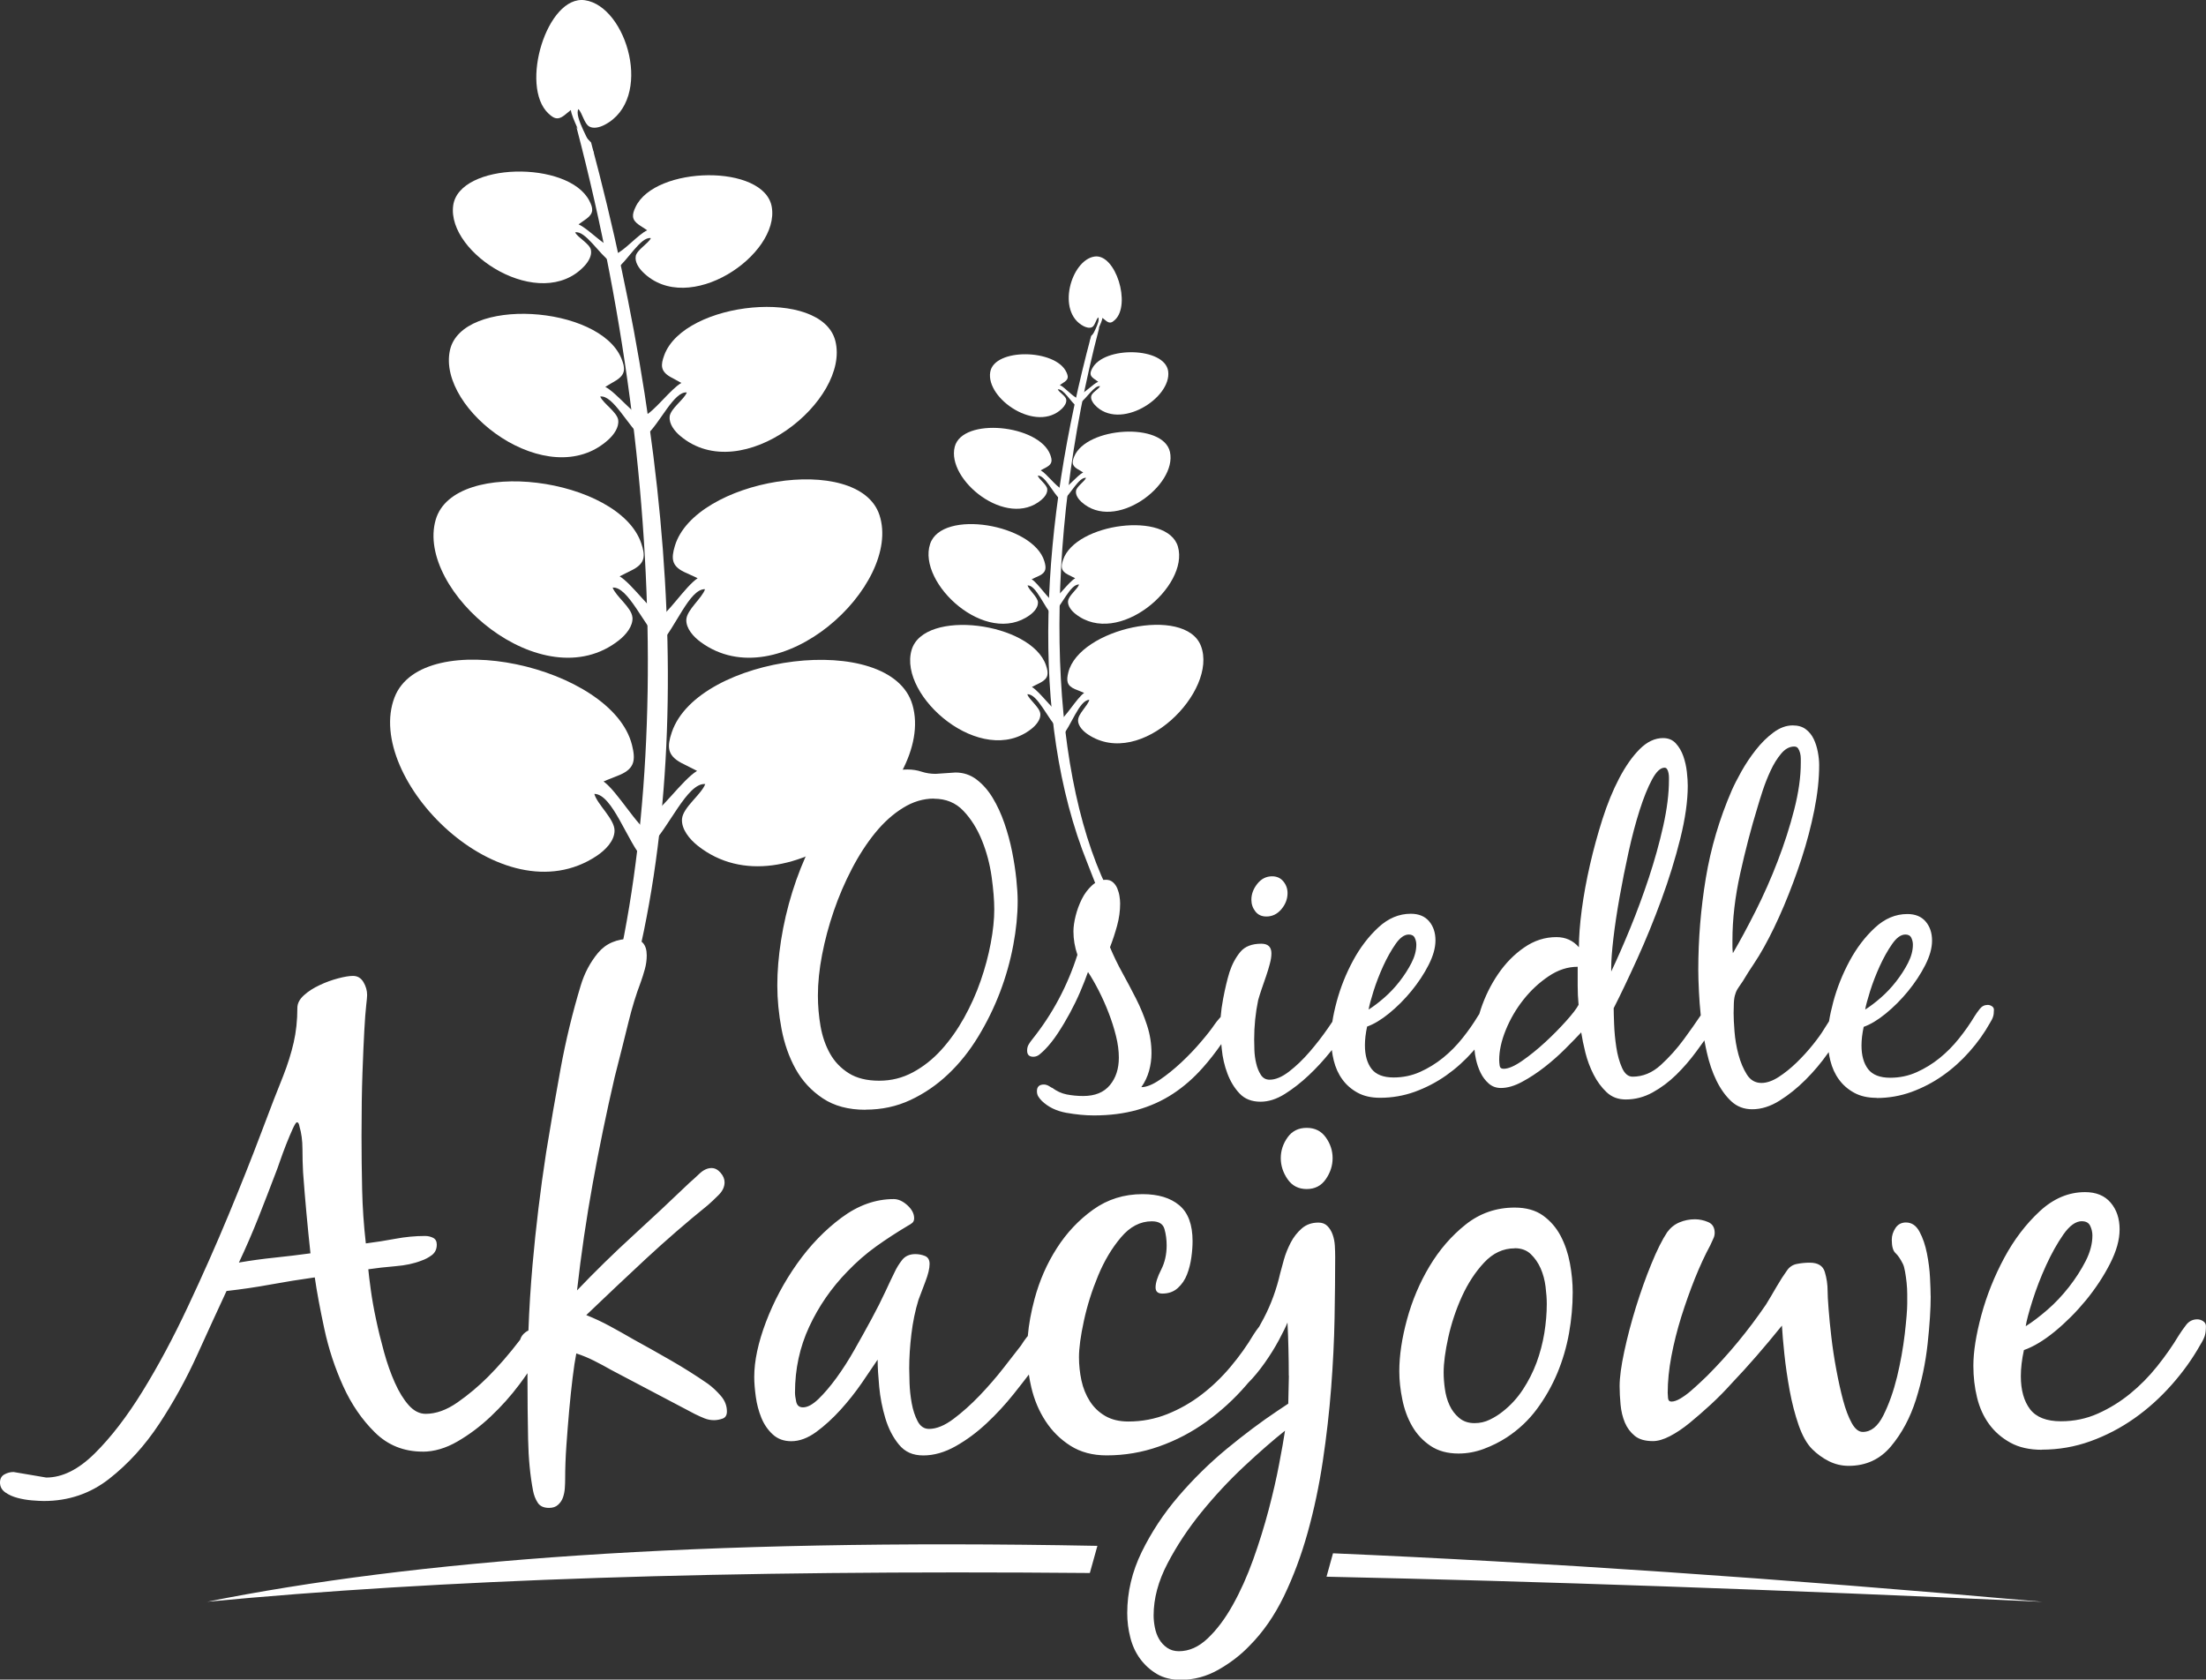 <?xml version="1.0" encoding="UTF-8"?> <svg xmlns="http://www.w3.org/2000/svg" id="Warstwa_1" data-name="Warstwa 1" width="394" height="300" viewBox="0 0 394 300"><rect x="0" y="0" width="394" height="300" fill="#333333" stroke="none"/><defs><style> .cls-1, .cls-2 { fill: #fff; } .cls-2 { fill-rule: evenodd; } </style></defs><path class="cls-2" d="M238.08,277.44c37.06,1.59,79.04,4.41,126.74,8.67-47.53-2.19-89.9-3.67-127.9-4.49l1.16-4.18ZM36.91,286.11c36.87-7.38,87.24-11.38,159.09-10l-1.35,4.85c-65.33-.57-116.2,1.19-157.74,5.14Z"></path><path class="cls-2" d="M109.76,148.35c0,1.85-1.66,3.51-3.2,4.53-16.99,11.29-41.62-13.91-36.1-28.31,4.98-12.99,38.93-5.62,42.42,8.51.65,2.62.5,4.16-2.14,5.31-.96.42-2.05.79-2.94,1.19,2.53,1.84,5.97,8,8.4,9.4-.39,1.55-.79,3.1-1.18,4.65-3.01-3.28-5.62-11.82-8.87-11.83.51,1.89,3.61,4.47,3.61,6.55"></path><path class="cls-2" d="M192.54,128.66c0,1.03.93,1.96,1.79,2.53,9.49,6.31,23.25-7.77,20.16-15.82-2.78-7.26-21.75-3.14-23.69,4.75-.36,1.47-.28,2.33,1.19,2.97.54.23,1.14.44,1.64.67-1.41,1.03-3.33,4.47-4.69,5.25.22.87.44,1.73.66,2.6,1.68-1.83,3.14-6.6,4.96-6.61-.28,1.06-2.02,2.5-2.01,3.66"></path><path class="cls-2" d="M121.81,146.26c-.15,1.84,1.36,3.64,2.8,4.79,15.98,12.69,42.65-10.35,38.36-25.16-3.87-13.37-38.32-8.89-42.98,4.89-.87,2.56-.85,4.11,1.68,5.48.92.5,1.97.96,2.83,1.43-2.68,1.62-6.62,7.47-9.17,8.65.26,1.58.52,3.15.79,4.73,3.27-3.01,6.6-11.31,9.84-11.03-.67,1.84-3.97,4.15-4.15,6.22"></path><path class="cls-2" d="M185.81,127.49c.09,1.03-.76,2.03-1.57,2.68-8.92,7.09-23.82-5.78-21.43-14.06,2.16-7.47,21.41-4.97,24.01,2.73.48,1.43.47,2.29-.94,3.06-.51.28-1.1.53-1.58.8,1.5.91,3.7,4.17,5.12,4.83-.15.88-.29,1.76-.44,2.64-1.83-1.68-3.68-6.31-5.5-6.16.37,1.03,2.22,2.32,2.32,3.47"></path><path class="cls-2" d="M112.96,110.26c.13,1.57-1.16,3.11-2.4,4.09-13.66,10.82-36.42-8.88-32.74-21.53,3.32-11.41,32.74-7.56,36.71,4.22.74,2.19.72,3.51-1.44,4.68-.79.43-1.69.82-2.42,1.22,2.29,1.39,5.65,6.38,7.82,7.4-.23,1.35-.45,2.69-.68,4.04-2.79-2.57-5.62-9.66-8.39-9.43.57,1.58,3.39,3.55,3.53,5.31"></path><path class="cls-2" d="M190.75,107.38c-.07.88.65,1.74,1.34,2.28,7.63,6.04,20.34-4.96,18.29-12.03-1.85-6.37-18.29-4.22-20.51,2.36-.41,1.22-.4,1.96.81,2.61.44.24.94.46,1.35.68-1.28.78-3.15,3.57-4.37,4.13.13.75.25,1.5.38,2.26,1.56-1.44,3.14-5.4,4.69-5.27-.32.88-1.89,1.98-1.97,2.97"></path><path class="cls-2" d="M122.58,110.67c-.07,1.58,1.27,3.06,2.55,4,14.04,10.32,36.08-10.18,31.94-22.69-3.73-11.29-32.99-6.37-36.54,5.54-.66,2.21-.59,3.53,1.61,4.62.8.4,1.72.75,2.46,1.14-2.23,1.47-5.41,6.58-7.55,7.68.27,1.34.55,2.68.82,4.01,2.7-2.67,5.27-9.86,8.05-9.73-.51,1.59-3.26,3.67-3.34,5.44"></path><path class="cls-2" d="M185.38,107.61c.04.88-.71,1.71-1.42,2.23-7.84,5.77-20.15-5.69-17.84-12.68,2.08-6.3,18.43-3.56,20.41,3.09.37,1.24.33,1.97-.9,2.58-.45.22-.96.42-1.37.63,1.25.82,3.02,3.68,4.22,4.29-.15.75-.31,1.49-.46,2.24-1.51-1.49-2.95-5.51-4.5-5.43.28.89,1.82,2.05,1.87,3.04"></path><path class="cls-2" d="M110.41,75.02c.19,1.3-.79,2.64-1.76,3.52-10.69,9.72-30.63-5.31-28.29-15.98,2.11-9.63,26.67-8.09,30.61,1.44.73,1.77.79,2.86-.93,3.95-.63.4-1.35.77-1.93,1.15,1.97,1.02,5.03,4.97,6.89,5.68-.11,1.13-.22,2.25-.33,3.38-2.46-1.97-5.19-7.68-7.47-7.33.56,1.27,3,2.75,3.22,4.2"></path><path class="cls-2" d="M192.18,87.7c-.11.72.44,1.47.98,1.96,5.97,5.43,17.11-2.96,15.8-8.93-1.18-5.38-14.89-4.52-17.1.8-.41.99-.44,1.6.52,2.21.35.22.75.43,1.08.64-1.1.57-2.81,2.77-3.85,3.18.06.63.12,1.26.19,1.89,1.37-1.1,2.9-4.29,4.17-4.1-.31.71-1.68,1.53-1.8,2.35"></path><path class="cls-2" d="M119.61,74.41c-.15,1.3.88,2.61,1.88,3.45,11.04,9.33,30.42-6.41,27.7-16.99-2.45-9.55-26.94-7.12-30.54,2.54-.67,1.79-.69,2.89,1.07,3.91.64.37,1.38.72,1.97,1.08-1.93,1.09-4.85,5.14-6.68,5.93.15,1.12.3,2.24.46,3.37,2.38-2.06,4.91-7.86,7.2-7.6-.51,1.29-2.9,2.85-3.07,4.31"></path><path class="cls-2" d="M187.04,87.36c.08.73-.49,1.46-1.05,1.93-6.17,5.21-16.99-3.58-15.47-9.49,1.37-5.33,15.05-3.98,17.06,1.42.37,1,.38,1.61-.6,2.19-.36.21-.77.4-1.1.6,1.08.61,2.71,2.87,3.73,3.31-.08.63-.17,1.25-.25,1.88-1.33-1.15-2.74-4.39-4.02-4.24.29.72,1.62,1.59,1.71,2.41"></path><path class="cls-2" d="M105.53,44.62c.24,1.01-.45,2.14-1.16,2.9-7.83,8.39-24.58-2.2-23.43-10.8,1.04-7.76,20.58-8.14,24.32-.86.69,1.35.81,2.21-.48,3.19-.47.35-1.02.7-1.45,1.03,1.62.68,4.3,3.6,5.82,4.05-.01.9-.03,1.8-.04,2.7-2.07-1.4-4.61-5.74-6.39-5.32.52.97,2.56,1.98,2.82,3.11"></path><path class="cls-2" d="M194.9,70.72c-.13.57.25,1.19.65,1.62,4.37,4.69,13.73-1.23,13.09-6.03-.58-4.33-11.49-4.55-13.58-.48-.39.75-.45,1.24.27,1.78.26.2.57.39.81.58-.91.38-2.4,2.01-3.25,2.26,0,.5.02,1,.02,1.51,1.16-.78,2.57-3.21,3.57-2.97-.29.54-1.43,1.11-1.58,1.74"></path><path class="cls-2" d="M113.55,45.75c-.2,1.02.53,2.12,1.27,2.85,8.13,8.1,24.49-3.09,23.02-11.64-1.32-7.71-20.86-7.39-24.33.02-.65,1.38-.73,2.24.59,3.17.48.34,1.04.66,1.49.98-1.6.74-4.17,3.75-5.67,4.26.05.9.09,1.8.14,2.69,2.02-1.48,4.4-5.9,6.19-5.54-.49.99-2.48,2.07-2.71,3.21"></path><path class="cls-2" d="M190.43,71.35c.11.57-.3,1.18-.71,1.59-4.54,4.52-13.68-1.72-12.86-6.5.74-4.31,11.65-4.13,13.59.01.36.77.41,1.25-.33,1.77-.27.19-.58.37-.83.55.89.41,2.33,2.1,3.17,2.38-.03.5-.05,1-.08,1.5-1.13-.82-2.46-3.3-3.46-3.1.27.55,1.39,1.16,1.51,1.79"></path><path class="cls-2" d="M105.25,22.6c.79.44,1.9.13,2.71-.29,8.9-4.59,4-21.19-3.49-22.27-6.76-.97-11.73,15.36-6.51,20.24.97.91,1.66,1.21,2.79.35.41-.31.83-.69,1.21-.98.18,1.53,2,4.47,2.01,5.86.76.2,1.35,1.68,2.11,1.88-.68-2.08-3.55-6.51-2.78-7.91.69.67,1.05,2.62,1.94,3.11"></path><path class="cls-2" d="M195.06,58.42c-.44.25-1.06.07-1.51-.16-4.97-2.56-2.24-11.84,1.95-12.44,3.77-.54,6.55,8.58,3.64,11.31-.54.51-.93.68-1.56.2-.23-.17-.46-.39-.68-.55-.1.85-1.12,2.5-1.12,3.27-.42.11-.75.94-1.18,1.05.38-1.16,1.98-3.64,1.55-4.42-.39.37-.59,1.46-1.08,1.74"></path><path class="cls-2" d="M100.62,201.73c18.82-39.13,20.53-109.76,2.34-179.02.87.91,1.74,1.83,2.61,2.74,15.92,59.41,20.07,121.88,1.14,168.68-1.15,2.85-3.85,10.31-3.71,8.36-2.17.4-.21-1.17-2.37-.76"></path><path class="cls-2" d="M197.65,158.48c-10.51-21.86-11.47-61.31-1.31-100-.49.51-.97,1.02-1.46,1.53-8.89,33.19-11.21,68.08-.64,94.22.64,1.59,2.15,5.76,2.07,4.67,1.21.23.11-.65,1.33-.43"></path><path class="cls-1" d="M227.2,156.52c.84,0,1.51.3,2.01.91.5.6.75,1.3.75,2.09,0,1.05-.37,2.01-1.1,2.88-.74.87-1.63,1.3-2.68,1.3-.84,0-1.5-.3-1.97-.91-.47-.6-.71-1.3-.71-2.09,0-1,.35-1.94,1.06-2.84.71-.89,1.59-1.34,2.64-1.34M335.18,196.09c-1.57,0-2.91-.3-4.02-.91-1.1-.6-2.01-1.39-2.72-2.37-.71-.97-1.22-2.1-1.54-3.39-.12-.49-.22-.99-.29-1.5l-.14.2c-1.18,1.68-2.51,3.26-3.98,4.73-1.47,1.47-3.02,2.72-4.65,3.74-1.63,1.02-3.26,1.54-4.88,1.54-1.47,0-2.72-.47-3.74-1.42-1.02-.95-1.9-2.17-2.64-3.67-.74-1.5-1.31-3.18-1.73-5.05-.16-.72-.31-1.44-.44-2.16-.46.65-.95,1.32-1.45,2-1.1,1.5-2.3,2.88-3.58,4.14-1.29,1.26-2.69,2.31-4.21,3.15-1.52.84-3.12,1.26-4.8,1.26-1.37,0-2.51-.43-3.43-1.3-.92-.87-1.69-1.92-2.32-3.15-.63-1.24-1.12-2.54-1.46-3.9-.34-1.37-.59-2.58-.75-3.63-.74.79-1.68,1.76-2.84,2.92-1.16,1.16-2.39,2.25-3.7,3.27s-2.65,1.91-4.02,2.64c-1.37.74-2.63,1.1-3.78,1.1-.84,0-1.56-.26-2.17-.79-.6-.53-1.09-1.17-1.46-1.93-.37-.76-.64-1.56-.83-2.4-.14-.63-.22-1.21-.26-1.75-.1.11-.19.22-.29.34-1.44,1.63-3.03,3.06-4.76,4.28-1.73,1.22-3.6,2.19-5.59,2.92-2,.72-4.07,1.08-6.22,1.08-1.58,0-2.91-.3-4.02-.91-1.1-.6-2.01-1.39-2.72-2.37-.71-.97-1.22-2.1-1.54-3.39-.15-.61-.26-1.23-.34-1.86l-.29.36c-1.16,1.45-2.43,2.83-3.82,4.14-1.39,1.31-2.82,2.43-4.29,3.35-1.47.92-2.91,1.38-4.33,1.38-1.58,0-2.82-.49-3.74-1.46-.92-.97-1.64-2.15-2.17-3.55-.53-1.39-.87-2.86-1.02-4.42-.03-.3-.06-.58-.08-.86-1.06,1.52-2.16,2.93-3.31,4.22-1.63,1.84-3.4,3.39-5.32,4.65-1.92,1.26-4.04,2.22-6.38,2.88-2.34.66-4.92.99-7.76.99-1.52,0-3.16-.16-4.92-.47-1.76-.32-3.22-1.02-4.37-2.13-.26-.26-.47-.53-.63-.79-.16-.26-.24-.58-.24-.95,0-.79.42-1.18,1.26-1.18.32,0,.66.12,1.02.35.37.24.5.3.39.2.84.63,1.72,1.04,2.64,1.22.92.18,1.9.28,2.95.28,2.1,0,3.69-.64,4.76-1.93,1.08-1.29,1.61-2.93,1.61-4.93,0-1.21-.17-2.5-.51-3.86-.34-1.37-.77-2.73-1.3-4.1-.52-1.37-1.12-2.69-1.77-3.98-.66-1.29-1.3-2.4-1.93-3.35-.37,1.05-.83,2.22-1.38,3.51-.55,1.29-1.17,2.56-1.85,3.82-.68,1.26-1.4,2.47-2.17,3.63-.76,1.16-1.54,2.13-2.32,2.92-.26.26-.56.54-.91.83-.34.29-.72.43-1.14.43-.74,0-1.1-.37-1.1-1.1,0-.42.09-.79.28-1.1.18-.32.41-.63.67-.95,3.57-4.47,6.25-9.49,8.03-15.06-.47-1.37-.71-2.76-.71-4.18,0-.79.13-1.71.39-2.76.26-1.05.63-2.05,1.1-3,.47-.95,1.08-1.76,1.81-2.44.74-.68,1.57-1.02,2.52-1.02.47,0,.88.14,1.22.43.34.29.6.66.79,1.1.18.45.32.91.39,1.38.08.47.12.92.12,1.34,0,1.31-.18,2.64-.55,3.98-.37,1.34-.79,2.61-1.26,3.82.63,1.52,1.37,3.05,2.21,4.57.84,1.52,1.65,3.06,2.44,4.61.79,1.55,1.44,3.14,1.97,4.77.53,1.63.79,3.29.79,4.97,0,1.05-.14,2.1-.43,3.15s-.75,2.02-1.38,2.92c.89,0,1.98-.43,3.27-1.3,1.29-.87,2.57-1.91,3.86-3.11,1.29-1.21,2.47-2.44,3.54-3.71,1.08-1.26,1.88-2.29,2.4-3.07.26-.37.56-.75.91-1.14.06-.07.12-.13.18-.19.08-1.02.23-2.12.45-3.28.34-1.81.72-3.4,1.14-4.77.47-1.42,1.12-2.61,1.93-3.59.81-.97,2.06-1.46,3.74-1.46,1.21,0,1.81.58,1.81,1.73,0,.53-.09,1.14-.28,1.85-.18.71-.41,1.45-.67,2.21-.26.76-.53,1.52-.79,2.29-.26.76-.47,1.43-.63,2.01-.47,2.26-.71,4.6-.71,7.02,0,.47.01,1.1.04,1.89.03.79.13,1.58.32,2.37.18.79.46,1.47.83,2.05.37.58.89.87,1.58.87,1.05,0,2.21-.49,3.47-1.46,1.26-.97,2.48-2.14,3.66-3.51,1.18-1.37,2.27-2.77,3.27-4.22.28-.41.54-.79.79-1.16.17-1.11.43-2.31.78-3.61.68-2.52,1.65-4.95,2.91-7.29,1.26-2.34,2.77-4.32,4.53-5.95,1.76-1.63,3.69-2.44,5.79-2.44,1.42,0,2.51.45,3.27,1.34.76.89,1.14,2.04,1.14,3.4s-.41,2.79-1.22,4.39c-.81,1.6-1.84,3.15-3.07,4.66-1.23,1.5-2.56,2.83-3.98,3.99-1.42,1.16-2.73,1.94-3.94,2.37-.26,1.21-.39,2.33-.39,3.32,0,1.79.39,3.19,1.18,4.23.79,1.02,2.1,1.54,3.94,1.54,1.68,0,3.26-.33,4.73-.99,1.47-.66,2.84-1.5,4.1-2.52,1.26-1.02,2.42-2.19,3.47-3.51,1.05-1.31,1.97-2.63,2.76-3.94.08-.13.16-.25.25-.38.08-.28.17-.56.26-.84.76-2.29,1.8-4.39,3.11-6.31,1.31-1.92,2.86-3.5,4.65-4.73,1.79-1.24,3.7-1.85,5.75-1.85,1.63,0,2.97.6,4.02,1.81,0-1.89.17-4.13.51-6.7.34-2.58.83-5.24,1.46-8,.63-2.76,1.38-5.49,2.24-8.2.87-2.71,1.86-5.14,2.99-7.29,1.13-2.15,2.35-3.89,3.66-5.2,1.31-1.31,2.7-1.97,4.17-1.97.95,0,1.71.32,2.28.95.58.63,1.02,1.39,1.34,2.29.31.89.52,1.83.63,2.8.11.97.16,1.8.16,2.48,0,2.73-.45,5.89-1.34,9.46-.89,3.57-2.01,7.19-3.35,10.84-1.34,3.65-2.78,7.19-4.33,10.6s-2.95,6.36-4.21,8.83c0,.58.03,1.54.08,2.88.05,1.34.18,2.71.39,4.1.21,1.39.55,2.61,1.02,3.67.47,1.05,1.1,1.58,1.89,1.58,1.84,0,3.52-.7,5.04-2.09,1.52-1.39,2.9-2.93,4.13-4.61,1.13-1.54,2.13-2.96,3-4.26-.15-1.47-.26-2.86-.32-4.17-.08-1.63-.12-2.94-.12-3.94,0-5.52.45-10.97,1.34-16.36.89-5.39,2.44-10.63,4.65-15.73.42-.95,1-2.08,1.73-3.39.74-1.31,1.59-2.59,2.56-3.82.97-1.24,2.02-2.27,3.15-3.11,1.13-.84,2.27-1.26,3.43-1.26.95,0,1.72.22,2.32.67.6.45,1.08,1.03,1.42,1.73.34.71.59,1.48.75,2.33.16.84.24,1.63.24,2.37,0,2.47-.29,5.15-.87,8.04-.58,2.89-1.34,5.78-2.28,8.67-.94,2.89-2,5.7-3.15,8.44-1.16,2.73-2.34,5.18-3.54,7.33-.58,1.05-1.19,2.06-1.85,3.04-.66.97-1.3,1.98-1.93,3.04-.21.32-.46.68-.75,1.1-.29.42-.49.81-.59,1.18-.16.42-.25.99-.28,1.69-.03.71-.04,1.3-.04,1.77,0,.79.05,1.88.16,3.27.11,1.39.34,2.77.71,4.14.37,1.37.87,2.55,1.5,3.55.63,1,1.5,1.5,2.6,1.5.94,0,1.97-.35,3.07-1.06,1.1-.71,2.18-1.58,3.23-2.6,1.05-1.02,2.01-2.08,2.87-3.15.87-1.08,1.54-2.01,2.01-2.8l.89-1.4c.17-1.07.43-2.23.76-3.48.68-2.52,1.65-4.95,2.91-7.29,1.26-2.34,2.77-4.32,4.53-5.95,1.76-1.63,3.69-2.44,5.79-2.44,1.42,0,2.51.45,3.27,1.34.76.89,1.14,2.04,1.14,3.4s-.41,2.79-1.22,4.39c-.81,1.6-1.84,3.15-3.07,4.66-1.23,1.5-2.56,2.83-3.98,3.99-1.42,1.16-2.73,1.94-3.94,2.37-.26,1.21-.39,2.33-.39,3.32,0,1.79.39,3.19,1.18,4.23.79,1.02,2.1,1.54,3.94,1.54,1.68,0,3.26-.33,4.73-.99,1.47-.66,2.84-1.5,4.1-2.52,1.26-1.02,2.42-2.19,3.47-3.51,1.05-1.31,1.97-2.63,2.76-3.94.26-.42.58-.87.95-1.34.37-.47.84-.71,1.42-.71.26,0,.51.08.75.24.24.16.35.37.35.63,0,.53-.05.95-.16,1.26-.1.32-.29.68-.55,1.1-1,1.79-2.22,3.5-3.66,5.12-1.44,1.63-3.03,3.06-4.77,4.28-1.73,1.22-3.6,2.19-5.59,2.92-2,.72-4.07,1.08-6.22,1.08ZM166.79,142.64c-1.89,0-3.73.55-5.51,1.66-1.79,1.1-3.44,2.59-4.96,4.45-1.52,1.87-2.91,4.01-4.17,6.43-1.26,2.42-2.34,4.93-3.23,7.53-.89,2.6-1.59,5.2-2.09,7.81-.5,2.6-.75,5.03-.75,7.29,0,1.84.16,3.67.47,5.48.32,1.81.88,3.44,1.69,4.89.81,1.45,1.93,2.61,3.35,3.51,1.42.89,3.23,1.34,5.43,1.34s4.16-.5,6.03-1.5c1.86-1,3.56-2.34,5.08-4.02,1.52-1.68,2.87-3.59,4.06-5.72,1.18-2.13,2.17-4.32,2.95-6.58.79-2.26,1.39-4.51,1.81-6.74.42-2.23.63-4.24.63-6.03,0-1.63-.16-3.57-.47-5.83-.32-2.26-.89-4.43-1.73-6.5-.84-2.08-1.94-3.84-3.31-5.28-1.37-1.45-3.12-2.17-5.28-2.17ZM251.61,166.92c-.79,0-1.58.57-2.36,1.7-.79,1.13-1.52,2.44-2.21,3.94-.68,1.5-1.26,3-1.73,4.49-.47,1.5-.76,2.59-.87,3.27.84-.53,1.76-1.22,2.76-2.09,1-.87,1.92-1.84,2.76-2.92.84-1.08,1.55-2.18,2.13-3.31.58-1.13.87-2.22.87-3.27,0-.42-.09-.83-.28-1.22-.18-.39-.54-.59-1.06-.59ZM281.78,172.68c-1.79,0-3.52.56-5.2,1.7-1.68,1.13-3.18,2.52-4.49,4.18-1.31,1.66-2.36,3.46-3.15,5.4-.79,1.94-1.18,3.73-1.18,5.36,0,.26.03.59.08.99.05.39.29.59.71.59.84,0,1.94-.47,3.31-1.42,1.37-.95,2.73-2.05,4.1-3.31,1.37-1.26,2.61-2.52,3.74-3.78,1.13-1.26,1.88-2.23,2.24-2.92-.11-1.16-.16-2.29-.16-3.39v-3.39ZM287.76,173.55c1.05-2.21,2.18-4.78,3.39-7.73,1.21-2.94,2.32-5.97,3.35-9.07,1.02-3.1,1.88-6.18,2.56-9.22.68-3.05,1.02-5.78,1.02-8.2v-.51c0-.24-.03-.49-.08-.75-.05-.26-.13-.49-.24-.67-.11-.18-.26-.28-.47-.28-.73,0-1.48.71-2.24,2.13-.76,1.42-1.5,3.25-2.21,5.48-.71,2.23-1.37,4.72-1.97,7.45-.6,2.73-1.14,5.43-1.61,8.08-.47,2.65-.84,5.1-1.1,7.33-.26,2.23-.39,3.96-.39,5.16v.79ZM320.45,133.34c-.84,0-1.61.42-2.32,1.26-.71.84-1.34,1.85-1.89,3.04-.55,1.18-1.02,2.38-1.42,3.59-.39,1.21-.7,2.18-.91,2.92-1.16,3.78-2.19,7.75-3.11,11.91-.92,4.15-1.38,8.12-1.38,11.91v1.14c0,.34.03.72.08,1.14,1.26-2.15,2.61-4.66,4.06-7.53,1.44-2.86,2.76-5.83,3.94-8.91,1.18-3.07,2.17-6.14,2.95-9.19s1.18-5.83,1.18-8.36v-.75c0-.34-.04-.67-.12-.99-.08-.32-.2-.59-.35-.83-.16-.24-.39-.35-.71-.35ZM340.3,166.92c-.79,0-1.58.57-2.36,1.7-.79,1.13-1.52,2.44-2.21,3.94-.68,1.5-1.26,3-1.73,4.49-.47,1.5-.76,2.59-.87,3.27.84-.53,1.76-1.22,2.76-2.09,1-.87,1.92-1.84,2.76-2.92.84-1.08,1.55-2.18,2.13-3.31.58-1.13.87-2.22.87-3.27,0-.42-.09-.83-.28-1.22-.18-.39-.54-.59-1.06-.59ZM154.58,198.22c-3.05,0-5.59-.68-7.64-2.05-2.05-1.37-3.66-3.11-4.84-5.24-1.18-2.13-2.02-4.52-2.52-7.17-.5-2.65-.75-5.24-.75-7.77s.22-5.15.67-8.04c.45-2.89,1.12-5.77,2.01-8.63.89-2.86,1.98-5.61,3.27-8.24,1.29-2.63,2.8-4.95,4.53-6.98,1.73-2.02,3.66-3.64,5.79-4.85,2.13-1.21,4.45-1.81,6.97-1.81.89,0,1.73.13,2.52.39.79.26,1.63.39,2.52.39l3.54-.24c1.42,0,2.68.42,3.78,1.26,1.1.84,2.06,1.93,2.87,3.27.81,1.34,1.51,2.85,2.09,4.53.58,1.68,1.04,3.38,1.38,5.09.34,1.71.59,3.34.75,4.89s.24,2.85.24,3.9c0,2.47-.26,5.11-.79,7.92-.53,2.81-1.31,5.6-2.36,8.36-1.05,2.76-2.35,5.41-3.9,7.96-1.55,2.55-3.33,4.78-5.36,6.7-2.02,1.92-4.27,3.46-6.73,4.61-2.47,1.16-5.15,1.73-8.03,1.73Z"></path><path class="cls-1" d="M364.68,258.95c-2.2,0-4.08-.42-5.62-1.27-1.54-.85-2.81-1.95-3.8-3.31-.99-1.36-1.71-2.94-2.15-4.75-.44-1.8-.66-3.7-.66-5.68,0-2.5.48-5.52,1.43-9.05.96-3.53,2.32-6.93,4.08-10.21,1.76-3.27,3.88-6.05,6.34-8.33,2.46-2.28,5.16-3.42,8.1-3.42,1.98,0,3.51.63,4.57,1.88,1.07,1.25,1.6,2.85,1.6,4.76s-.57,3.9-1.71,6.14c-1.14,2.24-2.57,4.41-4.3,6.53-1.73,2.1-3.58,3.95-5.57,5.59-1.98,1.62-3.82,2.72-5.51,3.31-.37,1.69-.55,3.26-.55,4.65,0,2.5.55,4.47,1.65,5.92,1.1,1.43,2.94,2.15,5.51,2.15,2.35,0,4.56-.46,6.61-1.38,2.06-.92,3.97-2.1,5.73-3.53,1.76-1.43,3.38-3.07,4.85-4.91,1.47-1.84,2.76-3.68,3.86-5.52.37-.59.81-1.21,1.32-1.88.51-.66,1.18-.99,1.98-.99.37,0,.72.11,1.05.33.33.22.5.51.5.88,0,.74-.07,1.32-.22,1.77-.15.44-.4.96-.77,1.54-1.4,2.5-3.11,4.89-5.13,7.17-2.02,2.28-4.24,4.29-6.67,6-2.43,1.71-5.03,3.07-7.83,4.08-2.79,1.01-5.7,1.51-8.71,1.51M344.83,231.47c0,2.28-.18,5.13-.55,8.55-.37,3.42-1.07,6.75-2.09,9.99-1.03,3.24-2.52,6.01-4.46,8.33-1.95,2.32-4.46,3.48-7.55,3.48-1.25,0-2.43-.28-3.53-.83-1.1-.55-2.09-1.27-2.98-2.15-.96-.96-1.76-2.39-2.43-4.3-.66-1.91-1.19-3.97-1.6-6.18-.4-2.21-.72-4.36-.94-6.46-.22-2.1-.37-3.81-.44-5.13-3.09,3.83-6.06,7.25-8.93,10.26-1.18,1.32-2.43,2.59-3.75,3.81-1.32,1.21-2.59,2.32-3.8,3.31-1.21.99-2.39,1.78-3.53,2.37-1.14.59-2.15.88-3.03.88-1.4,0-2.48-.31-3.25-.94-.77-.63-1.36-1.42-1.76-2.37-.4-.96-.66-2.02-.77-3.2-.11-1.18-.17-2.28-.17-3.31,0-1.54.28-3.61.83-6.18.55-2.57,1.25-5.22,2.09-7.95.85-2.72,1.76-5.3,2.76-7.72.99-2.43,1.93-4.3,2.81-5.63.59-.81,1.32-1.4,2.2-1.77.88-.37,1.8-.55,2.76-.55.81,0,1.6.17,2.37.5.77.33,1.16.97,1.16,1.93,0,.37-.09.74-.28,1.1-.18.37-.35.74-.5,1.1-.96,1.77-1.87,3.75-2.76,5.96-.88,2.21-1.69,4.49-2.43,6.84-.73,2.35-1.32,4.69-1.76,7.01-.44,2.32-.66,4.51-.66,6.57,0,.22.02.53.06.94.04.4.24.61.61.61.44,0,.97-.18,1.6-.55.62-.37,1.23-.81,1.82-1.32.59-.51,1.16-1.03,1.71-1.54.55-.52.97-.92,1.27-1.21,3.82-3.83,7.31-8.06,10.47-12.69.59-.96,1.21-2,1.87-3.15.66-1.14,1.29-2.12,1.87-2.92.44-.66,1.05-1.07,1.82-1.21.77-.15,1.53-.22,2.26-.22,1.47,0,2.37.55,2.7,1.66.33,1.1.5,2.24.5,3.42,0,.59.05,1.64.17,3.14.11,1.51.28,3.2.5,5.08.22,1.88.51,3.81.88,5.79.37,1.99.77,3.81,1.21,5.46.44,1.66.96,3.02,1.54,4.08.59,1.07,1.25,1.6,1.98,1.6,1.47,0,2.7-.99,3.69-2.98.99-1.99,1.8-4.27,2.43-6.84.62-2.57,1.08-5.13,1.38-7.67.29-2.54.44-4.36.44-5.46v-1.66c0-.66-.04-1.34-.11-2.04-.07-.7-.17-1.36-.28-1.99s-.24-1.09-.39-1.38c-.44-.88-.88-1.53-1.32-1.93-.44-.4-.66-1.2-.66-2.37,0-.74.22-1.43.66-2.1.44-.66,1.07-.99,1.87-.99,1.03,0,1.84.55,2.43,1.66.59,1.1,1.03,2.39,1.32,3.86.29,1.47.48,2.92.55,4.36.07,1.43.11,2.52.11,3.26ZM249.92,244.93c0-2.8.46-5.89,1.38-9.27.92-3.38,2.26-6.55,4.02-9.49,1.76-2.94,3.91-5.43,6.45-7.45,2.54-2.02,5.46-3.03,8.76-3.03,2.06,0,3.75.48,5.07,1.43,1.32.96,2.37,2.17,3.14,3.64.77,1.47,1.32,3.09,1.65,4.86.33,1.77.5,3.49.5,5.19,0,2.43-.22,4.87-.66,7.34-.44,2.46-1.14,4.84-2.09,7.12-.96,2.28-2.17,4.41-3.64,6.4-1.47,1.99-3.27,3.68-5.4,5.08-1.25.81-2.61,1.49-4.08,2.04-1.47.55-2.98.83-4.52.83-1.98,0-3.66-.46-5.02-1.38-1.36-.92-2.44-2.08-3.25-3.48-.81-1.4-1.4-2.98-1.76-4.75-.37-1.77-.55-3.46-.55-5.08ZM228.75,206.86c0-1.32.4-2.56,1.21-3.7.81-1.14,1.95-1.71,3.42-1.71s2.61.57,3.42,1.71c.81,1.14,1.21,2.37,1.21,3.7s-.4,2.57-1.21,3.75c-.81,1.18-1.95,1.77-3.42,1.77s-2.61-.59-3.42-1.77c-.81-1.18-1.21-2.43-1.21-3.75ZM75.51,259.28c-3.38,0-6.23-1.14-8.54-3.42-2.32-2.28-4.21-5.04-5.68-8.28-1.47-3.24-2.59-6.64-3.36-10.21-.77-3.57-1.34-6.64-1.71-9.21-2.65.37-5.27.79-7.88,1.27-2.61.48-5.24.86-7.88,1.16-1.54,3.31-3.29,7.12-5.24,11.42-1.95,4.3-4.21,8.41-6.78,12.3-2.57,3.9-5.55,7.17-8.93,9.82-3.38,2.65-7.28,3.97-11.69,3.97-.51,0-1.21-.04-2.09-.11-.88-.07-1.75-.22-2.59-.44-.84-.22-1.58-.55-2.2-.99-.62-.44-.94-1.03-.94-1.77,0-.66.26-1.14.77-1.43.51-.29,1.07-.44,1.65-.44l5.84.99c2.87,0,5.75-1.43,8.65-4.3,2.9-2.87,5.75-6.57,8.54-11.09,2.79-4.52,5.49-9.56,8.1-15.12,2.61-5.55,5.02-10.98,7.22-16.28,2.2-5.3,4.15-10.19,5.84-14.68,1.69-4.49,3.01-7.91,3.97-10.26.81-2.06,1.43-4.05,1.87-5.96.44-1.91.66-3.97.66-6.18,0-.81.39-1.56,1.16-2.26.77-.7,1.71-1.31,2.81-1.82,1.1-.52,2.2-.92,3.31-1.21,1.1-.29,1.98-.44,2.65-.44.81,0,1.43.37,1.87,1.1.44.74.66,1.51.66,2.32,0,.29-.06.92-.17,1.88-.11.96-.22,2.43-.33,4.41-.11,1.99-.22,4.51-.33,7.56-.11,3.05-.17,6.82-.17,11.31,0,3.24.04,6.44.11,9.6.07,3.16.29,6.36.66,9.6,1.76-.22,3.53-.5,5.29-.83,1.76-.33,3.53-.5,5.29-.5.51,0,.99.11,1.43.33.44.22.66.63.66,1.21,0,.81-.29,1.43-.88,1.88-.59.44-1.21.77-1.87.99-1.32.52-2.87.85-4.63.99-1.76.15-3.38.33-4.85.55.07.81.22,2.02.44,3.64.22,1.62.53,3.38.94,5.3.4,1.91.88,3.86,1.43,5.85.55,1.99,1.19,3.81,1.93,5.46.74,1.66,1.56,3,2.48,4.03.92,1.03,1.93,1.54,3.03,1.54,1.84,0,3.73-.68,5.68-2.04,1.95-1.36,3.77-2.89,5.46-4.58,1.91-1.91,3.82-4.12,5.73-6.62.15-.52.46-.96.94-1.32.17-.13.35-.24.54-.33.14-3.91.39-7.81.73-11.7.59-6.69,1.4-13.39,2.43-20.08.81-5,1.67-10.01,2.59-15.01.92-5,2.11-9.93,3.58-14.79.66-2.21,1.69-4.16,3.09-5.85,1.4-1.69,3.38-2.54,5.95-2.54,1.84,0,2.76.99,2.76,2.98,0,.81-.11,1.62-.33,2.43-.22.81-.48,1.62-.77,2.43-.81,2.13-1.53,4.47-2.15,7.01-.62,2.54-1.45,5.83-2.48,9.88-1.47,6.33-2.77,12.64-3.91,18.93-1.14,6.29-2.08,12.67-2.81,19.15,3.23-3.38,6.54-6.62,9.92-9.71,3.38-3.09,6.76-6.25,10.14-9.49.51-.44,1.12-.99,1.82-1.66.7-.66,1.41-.99,2.15-.99.59,0,1.12.28,1.6.83.48.55.72,1.12.72,1.71,0,.81-.35,1.56-1.05,2.26s-1.34,1.31-1.93,1.82c-3.82,3.09-7.51,6.29-11.08,9.6-3.56,3.31-7.11,6.66-10.64,10.04,1.47.59,2.88,1.25,4.24,1.99,1.36.74,2.74,1.51,4.13,2.32,2.28,1.25,4.54,2.52,6.78,3.81,2.24,1.29,4.43,2.67,6.56,4.14.81.59,1.58,1.31,2.31,2.15.74.85,1.1,1.78,1.1,2.81,0,.66-.26,1.09-.77,1.27-.51.18-1.03.28-1.54.28-.59,0-1.16-.11-1.71-.33-.55-.22-1.12-.48-1.71-.77l-14.88-7.84c-1.03-.59-2.06-1.14-3.09-1.66-1.03-.52-2.09-.96-3.2-1.32-.22,1.1-.44,2.56-.66,4.36-.22,1.8-.42,3.73-.61,5.79-.18,2.06-.35,4.16-.5,6.29-.15,2.13-.22,4.12-.22,5.96,0,.52-.02,1.07-.06,1.66-.04.59-.15,1.14-.33,1.66-.18.52-.48.96-.88,1.32-.4.37-.94.55-1.6.55-.96,0-1.64-.31-2.04-.94-.4-.63-.68-1.34-.83-2.15-.51-2.65-.81-5.72-.88-9.21-.07-3.49-.11-7.12-.11-10.87v-.89c-.44.64-.92,1.3-1.43,1.99-1.54,2.06-3.25,3.97-5.13,5.74-1.87,1.77-3.86,3.26-5.95,4.47-2.09,1.21-4.17,1.82-6.23,1.82ZM55.45,223.86c-.51-4.71-.96-9.53-1.32-14.46-.07-1.32-.11-2.72-.11-4.19s-.18-2.83-.55-4.08c0-.07-.04-.2-.11-.39-.07-.18-.18-.28-.33-.28s-.4.4-.77,1.21c-.37.81-.75,1.73-1.16,2.76-.4,1.03-.77,2.02-1.1,2.98-.33.96-.57,1.62-.72,1.99-1.03,2.72-2.08,5.43-3.14,8.11-1.07,2.69-2.22,5.35-3.47,8,2.13-.37,4.26-.66,6.39-.88,2.13-.22,4.26-.48,6.39-.77ZM270.53,222.97c-2.06,0-3.88.85-5.46,2.54-1.58,1.69-2.9,3.72-3.97,6.07-1.07,2.35-1.87,4.78-2.43,7.28-.55,2.5-.83,4.6-.83,6.29,0,.88.07,1.86.22,2.92.15,1.07.42,2.04.83,2.92.4.88.97,1.64,1.71,2.26.74.63,1.65.94,2.76.94.96,0,1.86-.2,2.7-.61.84-.4,1.64-.9,2.37-1.49,1.4-1.1,2.59-2.41,3.58-3.92.99-1.51,1.8-3.11,2.43-4.8.62-1.69,1.08-3.44,1.38-5.24.29-1.8.44-3.55.44-5.24,0-.88-.07-1.91-.22-3.09-.15-1.18-.44-2.26-.88-3.26-.44-.99-1.03-1.84-1.76-2.54-.73-.7-1.69-1.05-2.87-1.05ZM371.84,218.12c-1.1,0-2.2.79-3.31,2.37-1.1,1.58-2.13,3.42-3.09,5.52-.96,2.1-1.76,4.19-2.43,6.29-.66,2.1-1.07,3.62-1.21,4.58,1.18-.74,2.46-1.71,3.86-2.92,1.4-1.21,2.68-2.58,3.86-4.08,1.18-1.51,2.17-3.05,2.98-4.63.81-1.58,1.21-3.11,1.21-4.58,0-.59-.13-1.16-.39-1.71-.26-.55-.75-.83-1.49-.83ZM229.52,255.53c-2.13,1.69-4.56,3.81-7.28,6.35-2.72,2.54-5.27,5.28-7.66,8.22-2.39,2.94-4.41,6-6.06,9.16-1.65,3.16-2.48,6.25-2.48,9.27,0,.66.07,1.38.22,2.15.15.77.4,1.47.77,2.1.37.63.85,1.14,1.43,1.54.59.4,1.29.61,2.09.61,1.84,0,3.56-.77,5.18-2.32,1.62-1.54,3.11-3.53,4.46-5.96,1.36-2.43,2.57-5.13,3.64-8.11,1.07-2.98,1.98-5.94,2.76-8.88.77-2.94,1.4-5.66,1.87-8.17.48-2.5.83-4.49,1.05-5.96ZM230.18,245.71c0-1.62-.02-3.22-.06-4.8-.04-1.58-.09-3.15-.17-4.69-.29.74-.81,1.78-1.54,3.15-.73,1.36-1.58,2.72-2.54,4.08-.96,1.36-1.95,2.56-2.98,3.59-.11.13-.22.26-.33.39-2.13,2.46-4.5,4.63-7.11,6.51-2.61,1.88-5.42,3.35-8.43,4.41-3.01,1.07-6.14,1.6-9.37,1.6-2.5,0-4.65-.57-6.45-1.71-1.8-1.14-3.29-2.61-4.46-4.41-1.18-1.8-2.02-3.81-2.54-6.01-.18-.77-.33-1.54-.44-2.31-.81,1.07-1.73,2.24-2.75,3.52-1.47,1.84-3.07,3.57-4.8,5.19-1.73,1.62-3.56,2.98-5.51,4.08-1.95,1.1-3.88,1.66-5.79,1.66s-3.29-.64-4.35-1.93c-1.07-1.29-1.87-2.85-2.43-4.69-.55-1.84-.92-3.72-1.1-5.63-.18-1.91-.28-3.53-.28-4.86-.73,1.1-1.67,2.48-2.81,4.14-1.14,1.66-2.41,3.26-3.8,4.8-1.4,1.54-2.85,2.87-4.35,3.97-1.51,1.1-3,1.66-4.46,1.66-1.32,0-2.43-.4-3.31-1.21-.88-.81-1.56-1.8-2.04-2.98-.48-1.18-.81-2.43-.99-3.75-.18-1.32-.28-2.5-.28-3.53,0-2.87.7-6.14,2.09-9.82,1.4-3.68,3.25-7.15,5.57-10.43,2.32-3.27,4.96-6.01,7.94-8.22,2.98-2.21,6.08-3.31,9.32-3.31.81,0,1.62.37,2.43,1.1.81.74,1.21,1.51,1.21,2.32,0,.37-.11.64-.33.83-.22.18-.48.35-.77.5-1.98,1.18-3.88,2.41-5.68,3.7-1.8,1.29-3.51,2.78-5.13,4.47-2.87,2.94-5.14,6.24-6.83,9.88-1.69,3.64-2.54,7.56-2.54,11.75,0,.44.07.99.22,1.66.15.66.55.99,1.21.99.81,0,1.73-.5,2.76-1.49,1.03-.99,2.09-2.24,3.2-3.75,1.1-1.51,2.19-3.2,3.25-5.08,1.07-1.88,2.08-3.7,3.03-5.46.96-1.77,1.78-3.4,2.48-4.91.7-1.51,1.23-2.63,1.6-3.37.37-.81.83-1.56,1.38-2.26.55-.7,1.34-1.05,2.37-1.05.59,0,1.16.11,1.71.33.55.22.83.7.83,1.43,0,.81-.26,1.88-.77,3.2-.51,1.32-.92,2.39-1.21,3.2-.59,1.91-1.01,3.95-1.27,6.12-.26,2.17-.39,4.21-.39,6.12,0,.59.02,1.47.06,2.65.04,1.18.17,2.37.39,3.59.22,1.21.57,2.28,1.05,3.2.48.92,1.16,1.38,2.04,1.38,1.32,0,2.77-.59,4.35-1.77,1.58-1.18,3.14-2.58,4.69-4.19,1.54-1.62,2.98-3.27,4.3-4.97,1.32-1.69,2.35-3.02,3.09-3.97.37-.59.7-1.07.99-1.43.07-.09.15-.18.22-.26.18-2.11.59-4.32,1.21-6.63.88-3.27,2.2-6.29,3.97-9.05,1.76-2.76,3.93-5.06,6.5-6.9,2.57-1.84,5.51-2.76,8.82-2.76,2.79,0,4.98.66,6.56,1.99,1.58,1.32,2.37,3.46,2.37,6.4,0,.88-.07,1.86-.22,2.92-.15,1.07-.4,2.08-.77,3.03-.37.96-.92,1.77-1.65,2.43-.73.66-1.65.99-2.76.99-.81,0-1.21-.37-1.21-1.1,0-.81.33-1.86.99-3.15.66-1.29.99-2.74.99-4.36,0-1.03-.13-2-.39-2.92-.26-.92-1.01-1.38-2.26-1.38-2.06,0-3.9.96-5.51,2.87-1.62,1.91-2.98,4.19-4.08,6.84-1.1,2.65-1.95,5.33-2.54,8.06-.59,2.72-.88,4.89-.88,6.51,0,1.4.15,2.78.44,4.14.29,1.36.79,2.59,1.49,3.7.7,1.1,1.62,1.99,2.76,2.65,1.14.66,2.52.99,4.13.99,2.43,0,4.74-.44,6.95-1.32,2.2-.88,4.24-2.04,6.12-3.48,1.87-1.43,3.6-3.09,5.18-4.97,1.58-1.88,2.96-3.81,4.13-5.79.28-.44.61-.91.99-1.39.29-.52.57-1.03.83-1.53,1.29-2.46,2.26-5.13,2.92-8,.15-.59.37-1.4.66-2.43.29-1.03.7-2.04,1.21-3.03.51-.99,1.18-1.84,1.98-2.54s1.8-1.05,2.98-1.05c.66,0,1.19.2,1.6.61.4.4.72.92.94,1.54.22.63.35,1.29.39,1.99.04.7.06,1.38.06,2.04,0,3.24-.04,6.86-.11,10.87-.07,4.01-.28,8.17-.61,12.47-.33,4.3-.83,8.66-1.49,13.08-.66,4.41-1.56,8.66-2.7,12.75-1.14,4.08-2.55,7.87-4.24,11.37-1.69,3.49-3.75,6.46-6.17,8.88-1.54,1.62-3.38,3.03-5.51,4.25-2.13,1.21-4.37,1.82-6.72,1.82-1.69,0-3.12-.35-4.3-1.05-1.18-.7-2.17-1.6-2.98-2.7-.81-1.1-1.4-2.37-1.76-3.81-.37-1.43-.55-2.89-.55-4.36,0-3.75.86-7.39,2.59-10.93,1.73-3.53,3.91-6.84,6.56-9.93,2.65-3.09,5.53-5.92,8.65-8.5,3.12-2.57,6.12-4.82,8.98-6.73l1.98-1.32.11-4.97Z"></path></svg> 